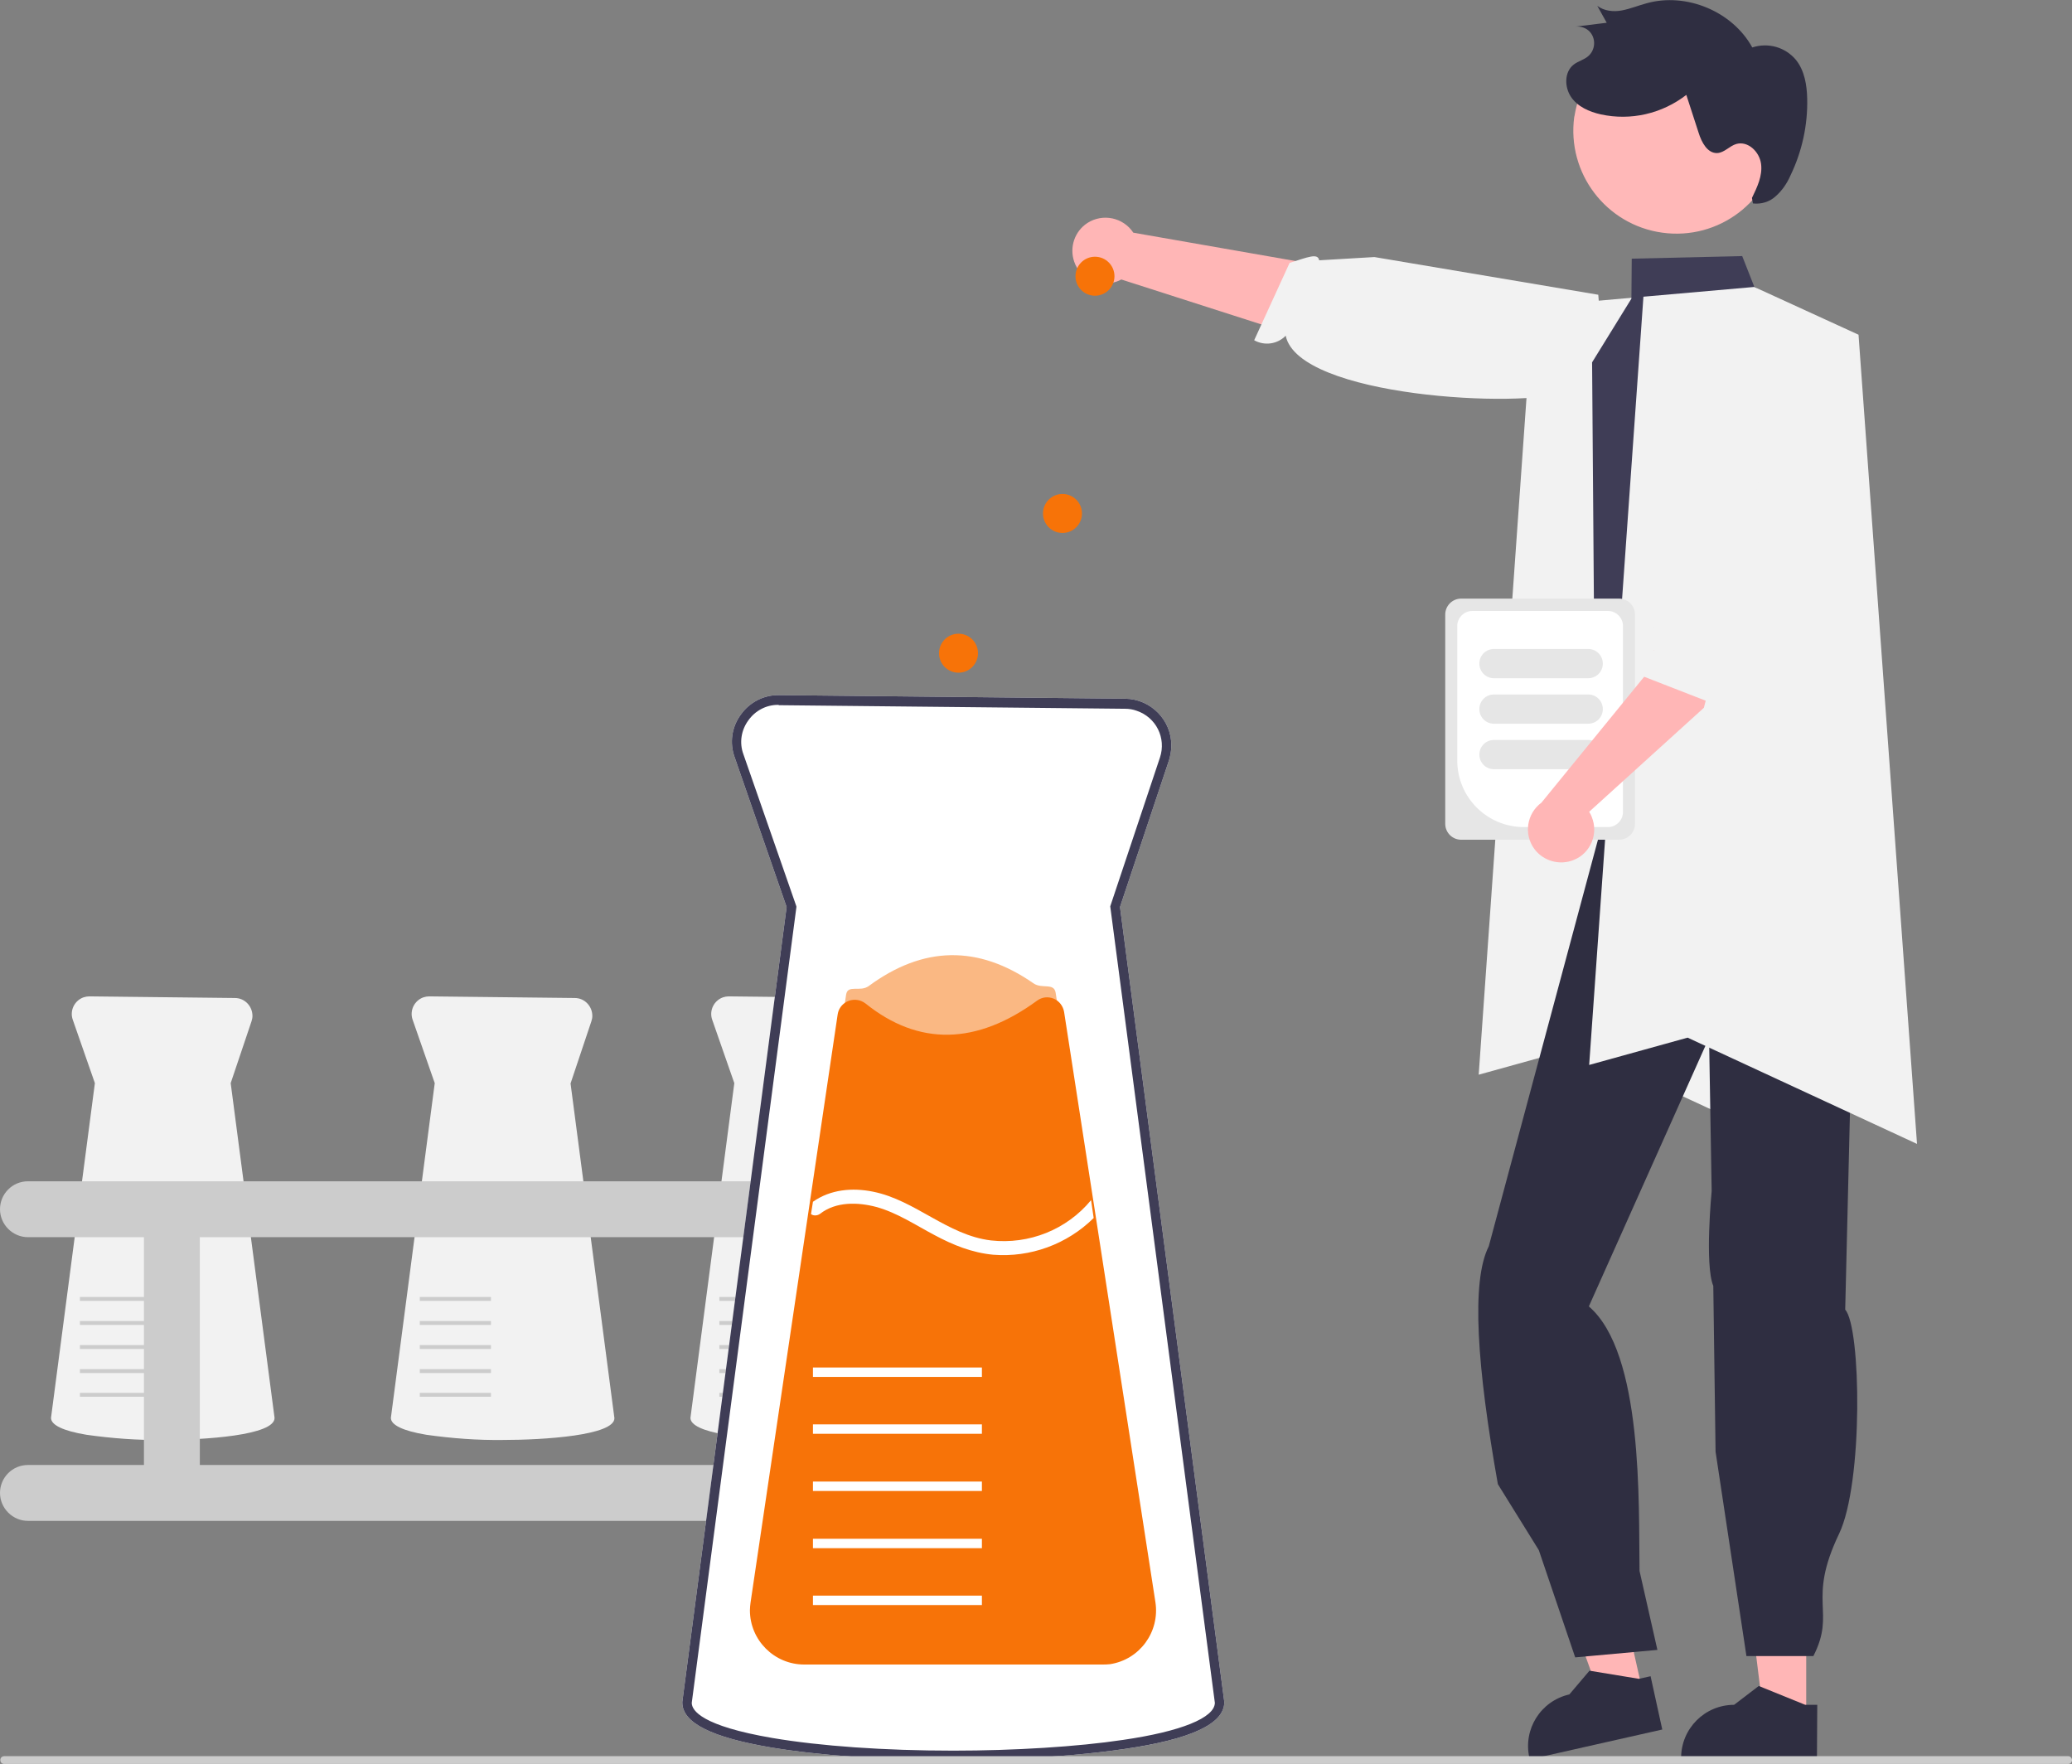 <?xml version="1.0" encoding="utf-8"?>
<!-- Generator: Adobe Illustrator 27.2.0, SVG Export Plug-In . SVG Version: 6.00 Build 0)  -->
<svg version="1.1" id="Layer_1" xmlns="http://www.w3.org/2000/svg" xmlns:xlink="http://www.w3.org/1999/xlink" x="0px" y="0px"
	 viewBox="0 0 637.7 542.8" style="enable-background:new 0 0 637.7 542.8;" xml:space="preserve">
<rect x="0" y="0" width="637.7" height="542.8" fill="#808080" stroke="none"/>
<style type="text/css">
	.st0{fill:#FFB6B6;}
	.st1{fill:#F2F2F2;}
	.st2{fill:#2F2E41;}
	.st3{fill:#3F3D56;}
	.st4{opacity:0.2;enable-background:new    ;}
	.st5{fill:#CCCCCC;}
	.st6{fill:#FFFFFF;}
	.st7{opacity:0.5;fill:#F77308;enable-background:new    ;}
	.st8{fill:#F77308;}
	.st9{fill:#E6E6E6;}
	.st10{fill:#FFB8B8;}
</style>
<path class="st0" d="M330.6,80.5c1.8,5.3,7.6,8.1,12.9,6.2c0.6-0.2,1.1-0.4,1.6-0.7l87.9,28.2l29.1-22.8L348.8,71.6
	c-3.1-4.7-9.4-6-14.1-3C330.7,71.2,329.1,76.1,330.6,80.5z"/>
<path class="st1" d="M493.4,118.2c0,0-0.8-2-11.3,2.3c-13.1,5.3-82.5,1.7-86.4-17.2c-2.5,2.6-6.5,3.2-9.7,1.4l10.9-23.8
	c5.7-1.8,8.7-3.1,9.1-0.8l17-1l68.9,11.6l1.9,23.8L493.4,118.2z"/>
<polygon class="st1" points="471.8,94.3 505.9,91.3 538,106 556,355 485.4,322.3 455.1,330.7 "/>
<polygon class="st0" points="555.9,528.9 542.9,528.9 536.7,478.8 555.9,478.8 "/>
<path class="st2" d="M559.2,541.4l-41.8,0v-0.5c0-9,7.3-16.3,16.3-16.3h0l7.6-5.8l14.3,5.8l3.7,0L559.2,541.4z"/>
<polygon class="st0" points="505.6,520.7 493,523.6 475.9,476.1 494.6,471.9 "/>
<path class="st2" d="M511.6,532.2l-40.8,9.2l-0.1-0.5c-2-8.8,3.5-17.5,12.3-19.5l0,0l6.2-7.3l15.2,2.5l3.6-0.8L511.6,532.2z"/>
<path class="st2" d="M572.3,223c6.1,18.3,5.4,38.2-1.5,59.6L567.9,403c4.9,5.4,5.6,53.4-1.9,69c-10,20.9-0.8,23.7-7.9,37.6h-20.6
	l-9.5-62.9l-0.7-51c-2.7-6.5-0.5-29.2-0.5-29.2l-0.8-47.2L489,402c16.8,14.4,15.3,60.8,15.6,81.4l5.5,24.3l-25.3,2.3l-11.2-33
	L461,456.7c-6.4-36-8.3-62.4-2.8-73.2L495.4,245L572.3,223z"/>
<path class="st3" d="M574.9,216.9l-3.4-6.8c-4.2-25.7-8.2-49.7-2.7-71.3c0.3-18.8-5.5-36.5-21.6-46.2l-7.3-4.4l-3.7-9.4l-34,0.8
	l-0.1,12.3L490,111.5v0.1l0.8,105.6l3.4,10.9l-5.1,12.7l2.7,8.1l67-10.7l7.8-1.2c0.9-0.3,1.8-0.7,2.6-1.1c2.8-1.6,5-4,6.2-7
	c0.1-0.2,0.1-0.3,0.2-0.5c0.5-1.4,0.8-2.8,0.9-4.3C576.5,221.6,576,219.1,574.9,216.9z"/>
<path class="st4" d="M576.4,224c-0.1,1.5-0.4,2.9-0.9,4.3l-6.4,7.5c-0.8,0.5-1.7,0.8-2.6,1.1l-7.8,1.2L570,217l-24.8-54.2L576.4,224
	z"/>
<path class="st1" d="M50.1,443.1c-7.9,0.1-15.7-0.5-23.5-1.6c-7.2-1.2-10.9-3-10.9-5.2l0,0l13.5-103l-6.8-19.5
	c-1-2.8,0.5-5.9,3.3-6.9c0.6-0.2,1.2-0.3,1.8-0.3l44.8,0.5c3,0,5.4,2.5,5.4,5.5c0,0.6-0.1,1.1-0.3,1.7L71,333.3l13.5,103
	C84.6,441.7,62.9,443.1,50.1,443.1z"/>
<rect x="24.6" y="428.6" class="st5" width="21.9" height="1.2"/>
<rect x="24.6" y="421.3" class="st5" width="21.9" height="1.2"/>
<rect x="24.6" y="413.9" class="st5" width="21.9" height="1.2"/>
<rect x="24.6" y="406.5" class="st5" width="21.9" height="1.2"/>
<rect x="24.6" y="399.1" class="st5" width="21.9" height="1.2"/>
<path class="st1" d="M246.9,443.1c-7.9,0.1-15.7-0.5-23.5-1.6c-7.2-1.2-10.9-3-10.9-5.2l0,0l13.5-103l-6.8-19.5
	c-1-2.8,0.5-5.9,3.3-6.9c0.6-0.2,1.2-0.3,1.8-0.3l44.8,0.5c3,0,5.4,2.5,5.4,5.5c0,0.6-0.1,1.1-0.3,1.7l-6.4,19.1l13.5,103
	C281.4,441.7,259.7,443.1,246.9,443.1z"/>
<rect x="221.4" y="428.6" class="st5" width="21.9" height="1.2"/>
<rect x="221.4" y="421.3" class="st5" width="21.9" height="1.2"/>
<rect x="221.4" y="413.9" class="st5" width="21.9" height="1.2"/>
<rect x="221.4" y="406.5" class="st5" width="21.9" height="1.2"/>
<rect x="221.4" y="399.1" class="st5" width="21.9" height="1.2"/>
<path class="st1" d="M154.7,443.1c-7.9,0.1-15.7-0.5-23.5-1.6c-7.2-1.2-10.9-3-10.9-5.2l0,0l13.5-103l-6.8-19.5
	c-1-2.8,0.5-5.9,3.3-6.9c0.6-0.2,1.2-0.3,1.8-0.3l44.8,0.5c3,0,5.4,2.5,5.4,5.5c0,0.6-0.1,1.1-0.3,1.7l-6.4,19.1l13.5,103
	C189.1,441.7,167.5,443.1,154.7,443.1z"/>
<rect x="129.2" y="428.6" class="st5" width="21.9" height="1.2"/>
<rect x="129.2" y="421.3" class="st5" width="21.9" height="1.2"/>
<rect x="129.2" y="413.9" class="st5" width="21.9" height="1.2"/>
<rect x="129.2" y="406.5" class="st5" width="21.9" height="1.2"/>
<rect x="129.2" y="399.1" class="st5" width="21.9" height="1.2"/>
<path class="st5" d="M300.1,450.8h-41.8v-70.1h41.8c4.8,0,8.6-3.9,8.6-8.6c0-4.7-3.9-8.6-8.6-8.6H8.6c-4.8,0-8.6,3.9-8.6,8.6
	c0,4.7,3.9,8.6,8.6,8.6h35.7v70.1H8.6c-4.8,0-8.6,3.9-8.6,8.6s3.9,8.6,8.6,8.6h291.5c4.8,0,8.6-3.8,8.6-8.6
	C308.8,454.6,304.9,450.8,300.1,450.8C300.2,450.8,300.2,450.8,300.1,450.8z M61.5,450.8v-70.1h179.6v70.1H61.5z"/>
<path class="st6" d="M293.4,541.6c-21.4,0-41.3-1.4-56.2-3.9c-18.3-3.1-27.2-7.6-27.2-13.8l0-0.2l32.1-244.6L226.1,233
	c-1.6-4.4-0.9-9.3,1.9-13.1c2.7-3.8,7.1-6.1,11.8-6l106.5,1.1c7.9,0.1,14.3,6.6,14.2,14.5c0,1.5-0.3,3-0.7,4.4l-15.1,45.2
	l32.1,244.6v0.1c0,6.6-10.1,11.4-30.8,14.4C325.6,541.2,302.4,541.6,293.4,541.6z"/>
<path class="st3" d="M293.4,541.6c-21.4,0-41.3-1.4-56.2-3.9c-18.3-3.1-27.2-7.6-27.2-13.8l0-0.2l32.1-244.6L226.1,233
	c-1.6-4.4-0.9-9.3,1.9-13.1c2.7-3.8,7.1-6.1,11.8-6l106.5,1.1c7.9,0.1,14.3,6.6,14.2,14.5c0,1.5-0.3,3-0.7,4.4l-15.1,45.2
	l32.1,244.6v0.1c0,6.6-10.1,11.4-30.8,14.4C325.6,541.2,302.4,541.6,293.4,541.6z M239.4,216.9c-3.6,0-7,1.8-9.1,4.8
	c-2.2,3-2.8,6.9-1.5,10.4l16.3,46.8l0,0.3L212.9,524c0,2.4,3.2,7.1,24.8,10.8c14.7,2.5,34.5,3.9,55.7,3.9c18.7,0,38.2-1.2,52.2-3.3
	c17.9-2.6,28.2-6.8,28.3-11.4l-32.2-245.1l15.3-45.8c2-6-1.2-12.4-7.2-14.4c-1.1-0.4-2.3-0.6-3.5-0.6l-106.5-1.1
	C239.6,216.9,239.5,216.9,239.4,216.9z"/>
<path class="st7" d="M354.1,494H232.7l19.2-130.1l0.5-3.6l8-54.2c0.5-3.3,4.3-0.7,7-2.7c16.7-12.3,33.6-12.7,50.7-0.8
	c2.6,1.8,6.3-0.3,6.8,2.9l8.4,54.3l0.8,5.3L354.1,494z"/>
<path class="st8" d="M339.1,512.2h-91.6c-9.2,0-16.7-7.5-16.7-16.7c0-0.8,0.1-1.6,0.2-2.4l26.8-180.9c0.4-2.9,3.1-4.9,6-4.5
	c0.9,0.1,1.8,0.5,2.6,1.1c16.3,13.1,34.1,12.8,52.8-0.9c1.5-1.1,3.4-1.3,5.1-0.6c1.7,0.7,2.9,2.3,3.2,4.1L355.6,493
	c1.4,9.1-4.8,17.7-14,19.1C340.8,512.2,340,512.2,339.1,512.2z"/>
<rect x="250.2" y="491" class="st6" width="52" height="2.9"/>
<rect x="250.2" y="473.5" class="st6" width="52" height="2.9"/>
<rect x="250.2" y="455.9" class="st6" width="52" height="2.9"/>
<rect x="250.2" y="438.3" class="st6" width="52" height="2.9"/>
<rect x="250.2" y="420.8" class="st6" width="52" height="2.9"/>
<path class="st6" d="M336.6,374.8c-8.2,8.1-19.5,12.2-30.9,11.3c-6.5-0.6-12.4-3-18-6c-5.9-3.1-11.5-6.9-18-8.7
	c-5.7-1.5-12.4-1.7-17.3,2.1c-0.8,0.6-2,0.7-2.8,0.1l0.6-3.8c5.4-3.8,12.1-4.4,18.5-3.1c13,2.6,22.9,13.4,36.3,15
	c11.7,1.3,23.3-3.3,30.8-12.4l0,0L336.6,374.8z"/>
<path class="st5" d="M637.7,541.6c0,0.7-0.5,1.2-1.2,1.2c0,0,0,0,0,0H1.3c-0.7,0-1.2-0.5-1.2-1.2s0.5-1.2,1.2-1.2h635.3
	C637.2,540.4,637.7,541,637.7,541.6C637.7,541.6,637.7,541.6,637.7,541.6z"/>
<polygon class="st1" points="505.8,91.3 539.9,88.3 572,103 590,352 519.4,319.3 489.1,327.7 "/>
<circle class="st8" cx="337" cy="85" r="6"/>
<circle class="st8" cx="327" cy="158" r="6"/>
<circle class="st8" cx="295" cy="201" r="6"/>
<path class="st9" d="M444.8,253.5v-64.4c0-2.7,2.2-4.9,4.9-4.9h48.6c2.7,0,4.9,2.2,4.9,4.9v64.4c0,2.7-2.2,4.9-4.9,4.9h-48.6
	C447,258.4,444.8,256.2,444.8,253.5z"/>
<path class="st6" d="M448.5,234v-41.4c0-2.5,2.1-4.6,4.6-4.6h41.8c2.5,0,4.6,2.1,4.6,4.6v57.3c0,2.5-2.1,4.6-4.6,4.6H469
	C457.7,254.5,448.5,245.4,448.5,234z"/>
<path class="st9" d="M455.3,204.2c0-2.5,2-4.5,4.5-4.5h29c2.5,0,4.5,2,4.5,4.5c0,2.5-2,4.5-4.5,4.5h-29
	C457.3,208.7,455.3,206.7,455.3,204.2z"/>
<path class="st9" d="M455.3,218.2c0-2.5,2-4.5,4.5-4.5h29c2.5,0,4.5,2,4.5,4.5c0,2.5-2,4.5-4.5,4.5h-29
	C457.3,222.7,455.3,220.7,455.3,218.2z"/>
<path class="st9" d="M455.3,232.2c0-2.5,2-4.5,4.5-4.5h29c2.5,0,4.5,2,4.5,4.5c0,2.5-2,4.5-4.5,4.5h-29
	C457.3,236.7,455.3,234.7,455.3,232.2z"/>
<path class="st0" d="M484.4,264.6c5.2-2.1,7.6-8.1,5.5-13.2c-0.2-0.6-0.5-1.1-0.8-1.6l35.3-32l12.4-47.9l-22-1.8l-6.7,37.6
	L474.4,247c-4.5,3.3-5.5,9.7-2.2,14.2C475,265,480.1,266.4,484.4,264.6L484.4,264.6z"/>
<path class="st1" d="M540.1,126.7c0,0,5.4,0.1,2.9,11.2c-1.9,8.9-9.3,58.8-15.1,70c2.8,2.4,3.5,6.3,1.9,9.6l-24.4-9.5
	c-2.1-5.5,1.4-7.3,3.7-7.8l-0.4-17.4l3.5-44.3l24-11.9L540.1,126.7z"/>
<path class="st10" d="M547.3,44.6c-2.4,17.3-18.3,29.4-35.7,27c-17.3-2.4-29.4-18.3-27.1-35.6l0.1-0.4c2.8-17.3,19-29,36.2-26.3
	C537.8,12.1,549.4,27.7,547.3,44.6L547.3,44.6z"/>
<path class="st2" d="M539.2,60.9c1.6-3.3,3.3-6.8,2.8-10.5s-4-7.1-7.6-6.1c-2.1,0.6-3.7,2.7-5.9,2.8c-3,0.1-4.8-3.3-5.7-6.2
	l-3.8-11.7c-7.5,5.8-17.1,8-26.3,6c-3.6-0.8-7.2-2.4-9.2-5.4s-2.1-7.6,0.8-9.9c1.4-1.1,3.3-1.5,4.6-2.7c2.1-1.9,2.3-5.2,0.5-7.3
	c-1.1-1.3-2.9-1.9-4.6-1.7l9.7-1.2l-2.9-5.2c2.1,1.6,5,1.9,7.6,1.4s5-1.5,7.6-2.2c12.2-3.4,26.4,2.5,32.5,13.6
	c4.9-1.6,10.2-0.1,13.5,3.9c2.6,3.3,3.3,7.7,3.4,11.8c0.2,8.2-1.6,16.4-5.2,23.8c-1,2.3-2.5,4.5-4.4,6.2c-1.9,1.8-4.5,2.6-7.1,2.3"
	/>
</svg>
